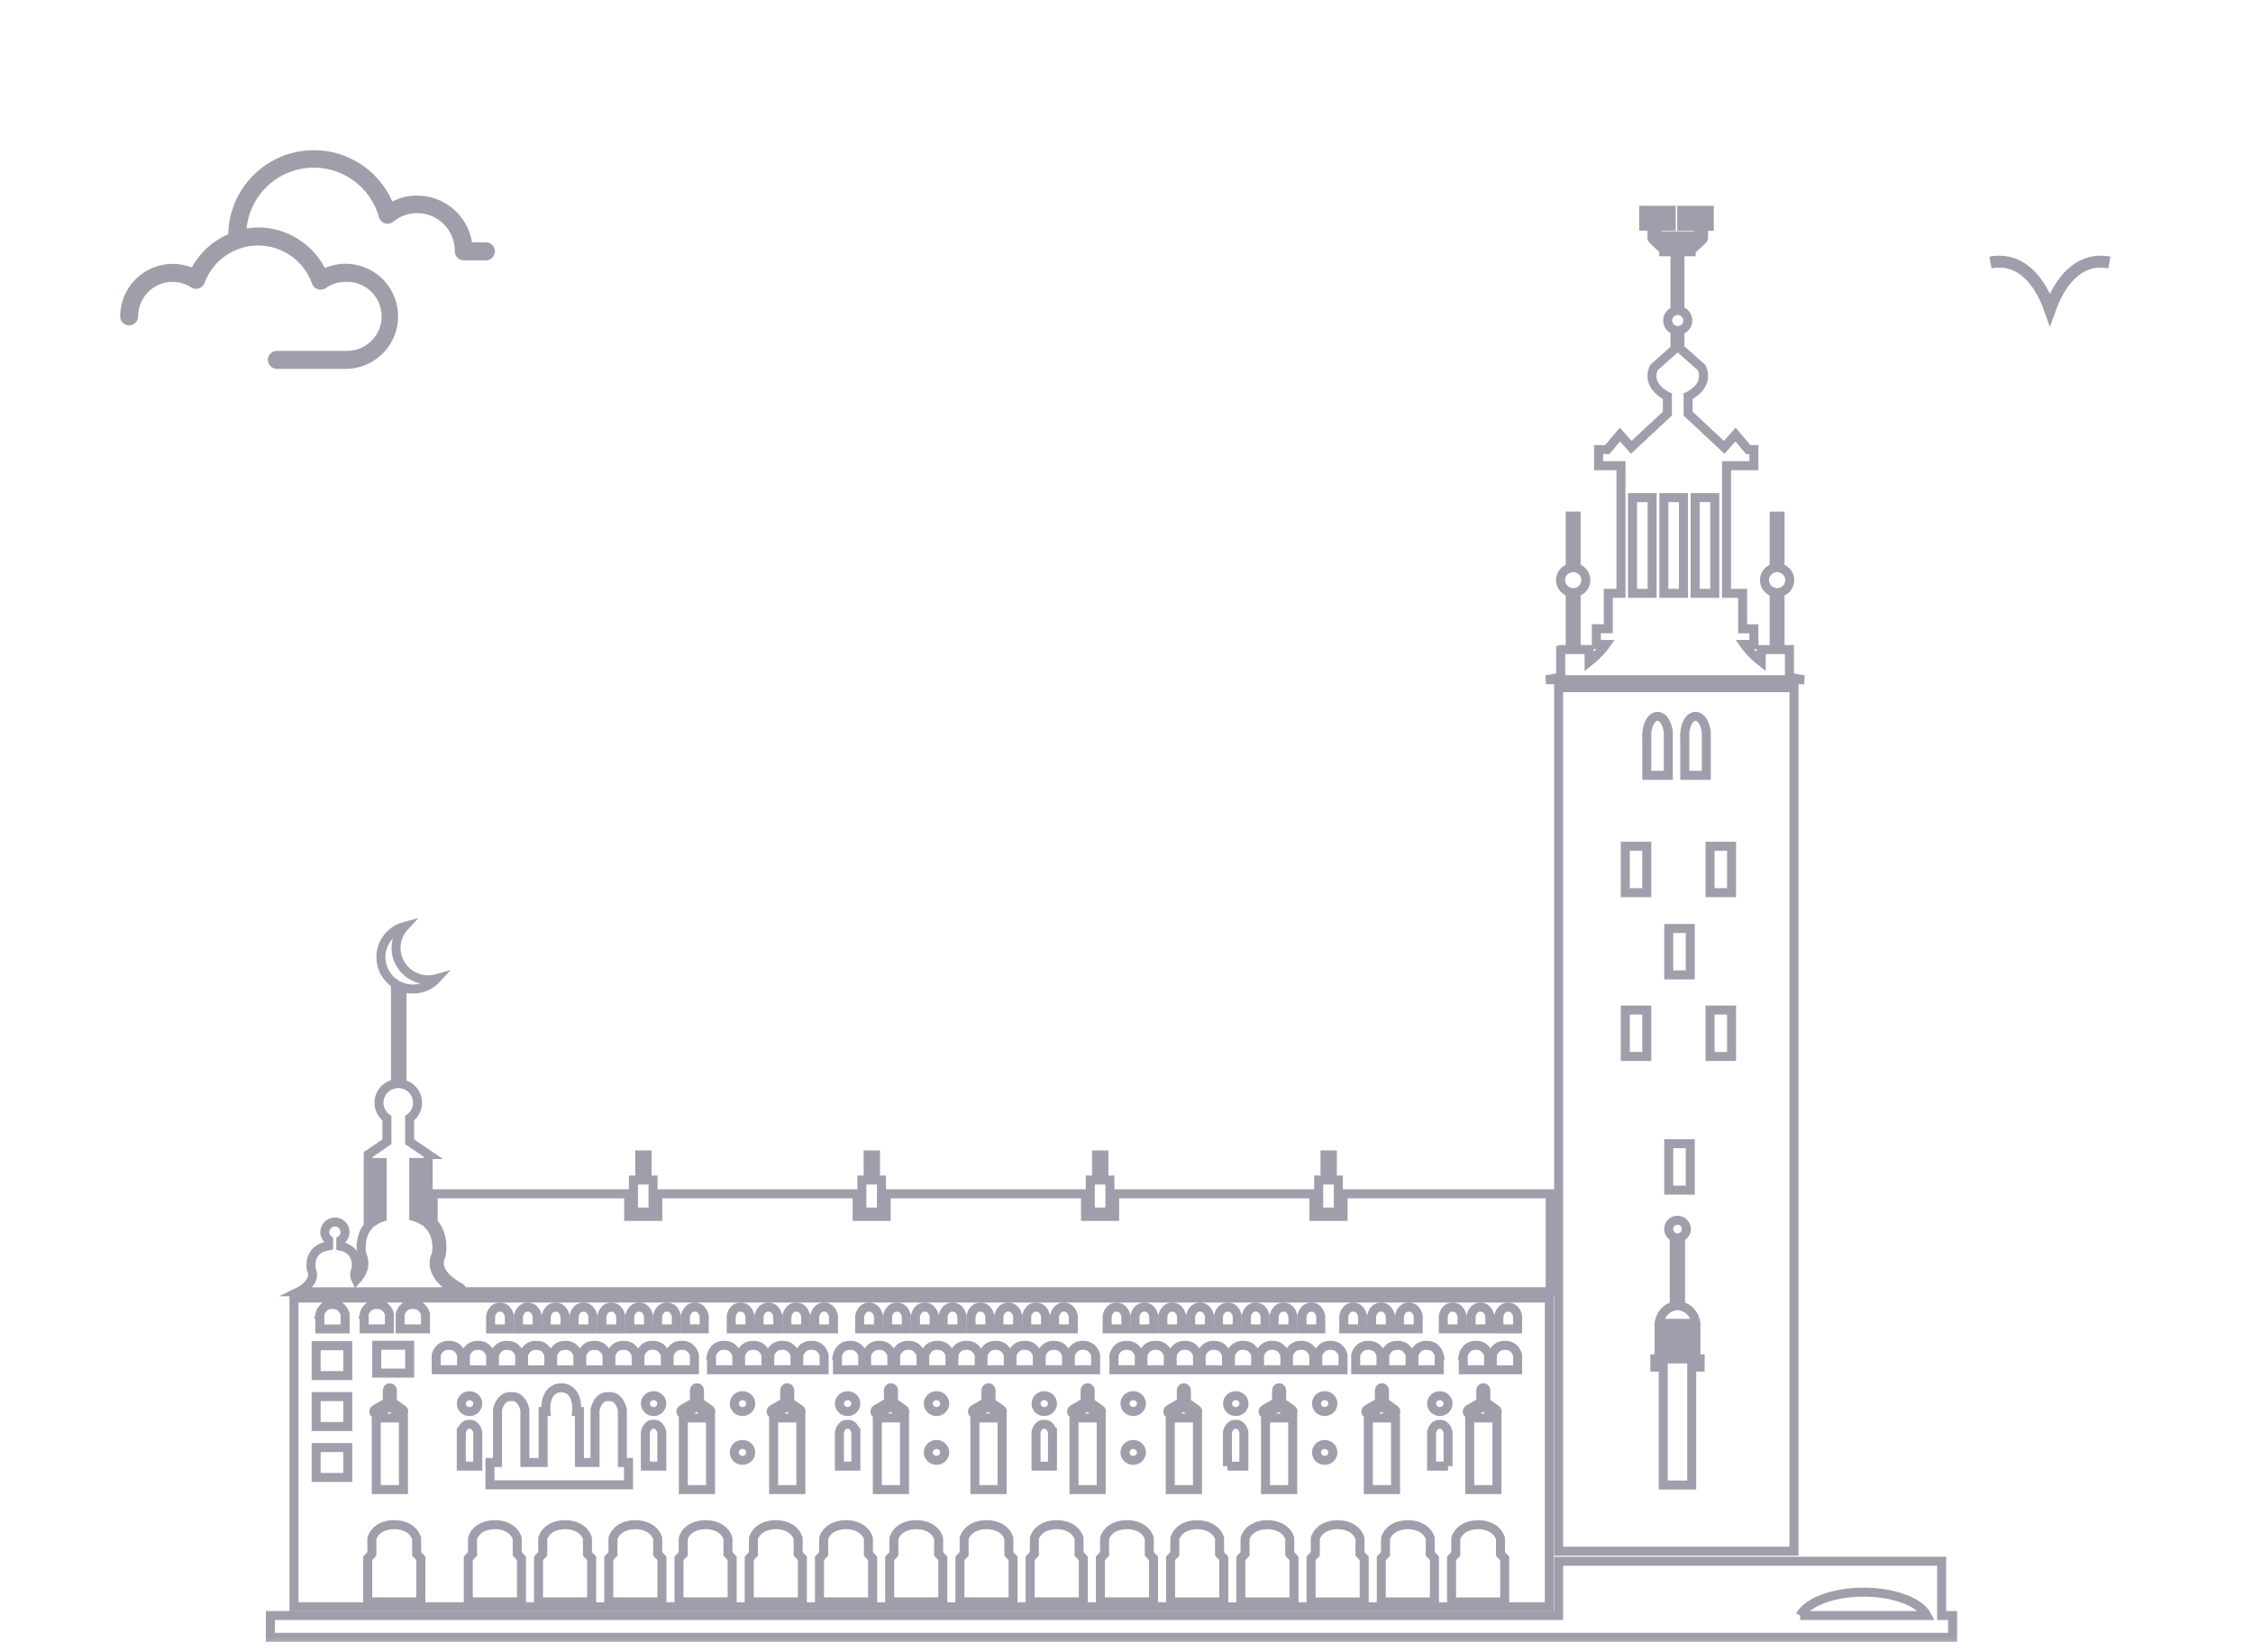 <svg width="75" height="55" viewBox="0 0 75 55" fill="none" xmlns="http://www.w3.org/2000/svg">
<mask id="mask0_792_2319" style="mask-type:alpha" maskUnits="userSpaceOnUse" x="0" y="0" width="75" height="55">
<rect width="75" height="55" fill="#D9D9D9"/>
</mask>
<g mask="url(#mask0_792_2319)">
<path d="M6.383 8.903C6.18 8.823 5.964 8.782 5.746 8.783C5.283 8.784 4.84 8.968 4.512 9.296C4.185 9.623 4.001 10.067 4 10.53C4 10.609 4.032 10.686 4.088 10.742C4.144 10.798 4.22 10.83 4.3 10.83C4.38 10.83 4.456 10.798 4.512 10.742C4.569 10.686 4.6 10.609 4.6 10.53C4.6 10.324 4.655 10.122 4.759 9.944C4.864 9.767 5.015 9.622 5.196 9.523C5.376 9.424 5.58 9.376 5.786 9.384C5.992 9.392 6.192 9.455 6.365 9.567C6.402 9.591 6.445 9.607 6.49 9.612C6.534 9.618 6.58 9.614 6.623 9.6C6.665 9.585 6.704 9.561 6.737 9.529C6.769 9.498 6.793 9.459 6.809 9.416C6.944 9.049 7.19 8.732 7.512 8.51C7.834 8.287 8.217 8.169 8.608 8.172C9 8.175 9.381 8.299 9.699 8.526C10.018 8.754 10.259 9.074 10.389 9.443C10.404 9.487 10.428 9.526 10.461 9.559C10.494 9.591 10.534 9.615 10.578 9.63C10.621 9.644 10.668 9.648 10.714 9.641C10.76 9.634 10.804 9.617 10.842 9.591C11.033 9.455 11.261 9.383 11.496 9.383C11.651 9.376 11.807 9.399 11.953 9.453C12.099 9.507 12.233 9.591 12.346 9.698C12.459 9.805 12.549 9.935 12.611 10.078C12.672 10.221 12.704 10.375 12.704 10.531C12.704 10.687 12.672 10.841 12.611 10.985C12.549 11.128 12.459 11.257 12.346 11.364C12.233 11.472 12.099 11.555 11.953 11.609C11.807 11.663 11.651 11.687 11.496 11.679H9.218C9.139 11.679 9.062 11.711 9.006 11.767C8.95 11.823 8.918 11.899 8.918 11.979C8.918 12.059 8.95 12.135 9.006 12.191C9.062 12.248 9.139 12.279 9.218 12.279H11.496C11.755 12.28 12.012 12.223 12.247 12.113C12.482 12.002 12.69 11.841 12.855 11.64C13.02 11.439 13.138 11.204 13.2 10.952C13.263 10.7 13.269 10.437 13.217 10.182C13.165 9.927 13.058 9.687 12.902 9.48C12.746 9.272 12.546 9.101 12.316 8.981C12.085 8.86 11.831 8.792 11.572 8.782C11.312 8.771 11.053 8.819 10.815 8.921C10.603 8.515 10.284 8.175 9.893 7.937C9.501 7.699 9.052 7.572 8.594 7.571C8.464 7.573 8.335 7.584 8.207 7.604C8.26 7.082 8.493 6.594 8.867 6.226C9.241 5.858 9.732 5.632 10.255 5.587C10.778 5.543 11.3 5.683 11.731 5.982C12.162 6.282 12.475 6.723 12.615 7.229C12.629 7.277 12.654 7.32 12.688 7.356C12.723 7.392 12.766 7.418 12.813 7.433C12.86 7.448 12.911 7.451 12.959 7.441C13.008 7.432 13.054 7.41 13.092 7.379C13.277 7.227 13.501 7.131 13.738 7.103C13.975 7.074 14.216 7.114 14.431 7.218C14.646 7.322 14.827 7.485 14.953 7.689C15.078 7.892 15.143 8.127 15.139 8.366C15.139 8.446 15.17 8.522 15.226 8.578C15.283 8.635 15.359 8.666 15.439 8.666H16.174C16.253 8.666 16.33 8.635 16.386 8.578C16.442 8.522 16.474 8.446 16.474 8.366C16.474 8.287 16.442 8.21 16.386 8.154C16.33 8.098 16.253 8.066 16.174 8.066H15.715C15.643 7.632 15.419 7.236 15.084 6.951C14.748 6.666 14.322 6.509 13.881 6.509C13.595 6.508 13.313 6.576 13.059 6.707C12.798 6.112 12.342 5.623 11.766 5.323C11.189 5.022 10.528 4.928 9.89 5.055C9.253 5.182 8.678 5.523 8.261 6.022C7.844 6.52 7.61 7.146 7.598 7.796C7.081 8.02 6.653 8.41 6.383 8.903Z" fill="#9E9FAA"/>
<path d="M66.261 8.737C67.314 8.545 67.928 9.412 68.24 10.294C68.556 9.408 69.172 8.545 70.22 8.737" stroke="#9E9FAA" stroke-width="0.396" stroke-miterlimit="10"/>
<path d="M51.955 21.623V22.526C51.801 22.573 51.638 22.608 51.463 22.625H60.06C59.885 22.609 59.721 22.573 59.568 22.526V21.623H59.256V19.716C59.441 19.672 59.579 19.508 59.579 19.311C59.579 19.114 59.441 18.949 59.256 18.905V17.18H59.06V18.905C58.875 18.949 58.737 19.114 58.737 19.311C58.737 19.508 58.875 19.672 59.06 19.716V21.623H58.628V22.027C58.261 21.737 58.066 21.452 58.066 21.452H58.386V20.93H58.011V19.75H57.474V15.503H58.386V14.966H58.197L57.775 14.465L57.396 14.89L56.195 13.768V13.191C56.195 13.191 56.926 12.87 56.645 12.237L55.922 11.594V10.995C56.073 10.962 56.185 10.829 56.185 10.669C56.185 10.509 56.073 10.377 55.922 10.343V8.379H56.297V8.333C56.304 8.329 56.311 8.326 56.316 8.321L56.681 7.98C56.698 7.965 56.708 7.942 56.708 7.919V7.53H56.901V7H56.698V7.349H56.544V7H56.341V7.349H56.187V7H55.983V7.529H56.541V7.882L56.299 8.108V7.849H56.096V8.198H55.942V7.849H55.738V8.198H55.584V7.849H55.381V8.089L55.16 7.882V7.529H55.634V7H55.43V7.349H55.276V7H55.073V7.349H54.919V7H54.715V7.529H54.993V7.919C54.993 7.942 55.003 7.964 55.019 7.979L55.383 8.319V8.379H55.758V10.351C55.619 10.392 55.516 10.518 55.516 10.67C55.516 10.822 55.619 10.948 55.758 10.989V11.612L55.056 12.236C54.776 12.869 55.505 13.19 55.505 13.19V13.767L54.304 14.889L53.925 14.464L53.504 14.965H53.215V15.502H53.96V19.75H53.538V20.929H53.141V21.451H53.461C53.461 21.451 53.267 21.735 52.9 22.026V21.622H52.468V19.715C52.653 19.671 52.791 19.507 52.791 19.31C52.791 19.113 52.653 18.948 52.468 18.904V17.179H52.272V18.904C52.087 18.948 51.949 19.113 51.949 19.31C51.949 19.507 52.087 19.671 52.272 19.715V21.622H51.959L51.955 21.623ZM56.43 16.564H57.083V19.75H56.43V16.564ZM55.388 16.564H56.04V19.75H55.388V16.564ZM54.345 16.564H54.998V19.75H54.345V16.564Z" stroke="#9E9FAA" stroke-width="0.3" stroke-miterlimit="10"/>
<path d="M64.635 53.777V51.967H51.885V53.777H9V54.502H65V53.777H64.635ZM59.926 53.777C60.163 53.33 61.018 52.998 62.037 52.998C63.056 52.998 63.912 53.33 64.148 53.777H59.925H59.926Z" stroke="#9E9FAA" stroke-width="0.3" stroke-miterlimit="10"/>
<path d="M51.885 51.633H59.72V22.89H51.885V51.633ZM56.926 28.168H57.642V29.714H56.926V28.168ZM56.926 33.62H57.642V35.166H56.926V33.62ZM56.084 24.387C56.084 24.387 56.126 23.865 56.442 23.843C56.758 23.864 56.801 24.387 56.801 24.387V25.808H56.085V24.387H56.084ZM55.551 30.905H56.267V32.451H55.551V30.905ZM55.551 38.07H56.267V39.616H55.551V38.07ZM55.842 40.618C56.005 40.618 56.137 40.749 56.137 40.91C56.137 41.037 56.056 41.142 55.944 41.184V43.474C56.413 43.575 56.456 44.051 56.456 44.051V45.235H56.596V45.506H56.316V49.432H55.368V45.506H55.088V45.235H55.228V44.051C55.228 44.051 55.271 43.58 55.733 43.476V41.182C55.625 41.139 55.548 41.034 55.548 40.91C55.548 40.749 55.68 40.618 55.843 40.618H55.842ZM54.82 24.387C54.82 24.387 54.862 23.865 55.178 23.843C55.494 23.864 55.537 24.387 55.537 24.387V25.808H54.821V24.387H54.82ZM54.104 28.168H54.82V29.714H54.104V28.168ZM54.104 33.62H54.82V35.166H54.104V33.62Z" stroke="#9E9FAA" stroke-width="0.3" stroke-miterlimit="10"/>
<path d="M55.711 44.05H55.489V45.234H55.711V44.05Z" stroke="#9E9FAA" stroke-width="0.3" stroke-miterlimit="10"/>
<path d="M56.193 44.05H55.972V45.234H56.193V44.05Z" stroke="#9E9FAA" stroke-width="0.3" stroke-miterlimit="10"/>
<path d="M51.575 43.208H9.786V53.485H51.575V43.208ZM48.972 43.801C48.972 43.801 49.026 43.503 49.284 43.512C49.541 43.503 49.596 43.801 49.596 43.801V44.234H48.972V43.801ZM49.826 47.033C49.809 47.055 49.783 47.067 49.758 47.067C49.741 47.067 49.723 47.062 49.708 47.051L49.374 46.819L48.97 47.055C48.956 47.063 48.941 47.067 48.926 47.067C48.898 47.067 48.87 47.053 48.854 47.028C48.83 46.989 48.843 46.94 48.883 46.916L49.294 46.676V46.275C49.294 46.23 49.332 46.193 49.378 46.193C49.425 46.193 49.462 46.23 49.462 46.275V46.68L49.807 46.92C49.844 46.946 49.853 46.997 49.826 47.033ZM49.831 47.199V49.585H48.925V47.199H49.831ZM48.711 45.107C48.711 45.107 48.785 44.773 49.133 44.782C49.48 44.773 49.554 45.107 49.554 45.107V45.595H48.712V45.107H48.711ZM48.045 43.801C48.045 43.801 48.1 43.503 48.358 43.512C48.615 43.503 48.669 43.801 48.669 43.801V44.234H48.045V43.801ZM47.91 45.107V45.595H47.068V45.107C47.068 45.107 47.142 44.773 47.49 44.782C47.837 44.773 47.911 45.107 47.911 45.107H47.91ZM46.586 43.801C46.586 43.801 46.64 43.503 46.898 43.512C47.156 43.503 47.21 43.801 47.21 43.801V44.234H46.586V43.801ZM46.941 45.107V45.595H46.098V45.107C46.098 45.107 46.172 44.773 46.52 44.782C46.867 44.773 46.942 45.107 46.942 45.107H46.941ZM45.66 43.801C45.66 43.801 45.714 43.503 45.972 43.512C46.23 43.503 46.284 43.801 46.284 43.801V44.234H45.66V43.801ZM45.972 45.107V45.595H45.13V45.107C45.13 45.107 45.204 44.773 45.551 44.782C45.899 44.773 45.973 45.107 45.973 45.107H45.972ZM44.734 43.801C44.734 43.801 44.788 43.503 45.046 43.512C45.303 43.503 45.358 43.801 45.358 43.801V44.234H44.734V43.801ZM44.287 44.782C44.635 44.773 44.709 45.107 44.709 45.107V45.595H43.867V45.107C43.867 45.107 43.941 44.773 44.288 44.782H44.287ZM44.098 46.986C43.947 46.986 43.824 46.867 43.824 46.721C43.824 46.575 43.947 46.457 44.098 46.457C44.249 46.457 44.371 46.575 44.371 46.721C44.371 46.867 44.249 46.986 44.098 46.986ZM44.371 48.347C44.371 48.493 44.249 48.611 44.098 48.611C43.947 48.611 43.824 48.493 43.824 48.347C43.824 48.201 43.947 48.082 44.098 48.082C44.249 48.082 44.371 48.201 44.371 48.347ZM43.342 43.801C43.342 43.801 43.396 43.503 43.654 43.512C43.911 43.503 43.966 43.801 43.966 43.801V44.234H43.342V43.801ZM42.415 43.801C42.415 43.801 42.47 43.503 42.727 43.512C42.985 43.503 43.039 43.801 43.039 43.801V44.234H42.415V43.801ZM42.771 45.107V45.595H41.929V45.107C41.929 45.107 42.003 44.773 42.35 44.782C42.698 44.773 42.772 45.107 42.772 45.107H42.771ZM43.029 47.033C43.012 47.055 42.986 47.067 42.96 47.067C42.944 47.067 42.926 47.062 42.911 47.051L42.577 46.819L42.172 47.055C42.159 47.063 42.144 47.067 42.129 47.067C42.1 47.067 42.073 47.053 42.057 47.028C42.033 46.989 42.046 46.94 42.086 46.916L42.497 46.676V46.275C42.497 46.23 42.535 46.193 42.581 46.193C42.628 46.193 42.665 46.23 42.665 46.275V46.68L43.01 46.92C43.047 46.946 43.056 46.997 43.029 47.033ZM43.033 47.199V49.585H42.128V47.199H43.033ZM41.488 43.801C41.488 43.801 41.542 43.503 41.8 43.512C42.058 43.503 42.112 43.801 42.112 43.801V44.234H41.488V43.801ZM41.801 45.107V45.595H40.959V45.107C40.959 45.107 41.033 44.773 41.381 44.782C41.728 44.773 41.802 45.107 41.802 45.107H41.801ZM41.411 46.722C41.411 46.868 41.289 46.986 41.138 46.986C40.987 46.986 40.864 46.868 40.864 46.722C40.864 46.576 40.987 46.458 41.138 46.458C41.289 46.458 41.411 46.576 41.411 46.722ZM40.562 43.801C40.562 43.801 40.616 43.503 40.874 43.512C41.132 43.503 41.186 43.801 41.186 43.801V44.234H40.562V43.801ZM39.636 43.801C39.636 43.801 39.69 43.503 39.948 43.512C40.206 43.503 40.26 43.801 40.26 43.801V44.234H39.636V43.801ZM39.864 45.107V45.595H39.022V45.107C39.022 45.107 39.096 44.773 39.443 44.782C39.791 44.773 39.865 45.107 39.865 45.107H39.864ZM38.71 43.801C38.71 43.801 38.764 43.503 39.022 43.512C39.279 43.503 39.334 43.801 39.334 43.801V44.234H38.71V43.801ZM37.783 43.801C37.783 43.801 37.838 43.503 38.096 43.512C38.353 43.503 38.407 43.801 38.407 43.801V44.234H37.783V43.801ZM37.722 46.986C37.571 46.986 37.449 46.867 37.449 46.721C37.449 46.575 37.571 46.457 37.722 46.457C37.873 46.457 37.996 46.575 37.996 46.721C37.996 46.867 37.873 46.986 37.722 46.986ZM37.996 48.347C37.996 48.493 37.873 48.611 37.722 48.611C37.571 48.611 37.449 48.493 37.449 48.347C37.449 48.201 37.571 48.082 37.722 48.082C37.873 48.082 37.996 48.201 37.996 48.347ZM37.926 45.107V45.595H37.083V45.107C37.083 45.107 37.157 44.773 37.505 44.782C37.853 44.773 37.927 45.107 37.927 45.107H37.926ZM36.856 43.801C36.856 43.801 36.911 43.503 37.168 43.512C37.426 43.503 37.48 43.801 37.48 43.801V44.234H36.856V43.801ZM36.653 47.033C36.636 47.055 36.611 47.067 36.585 47.067C36.568 47.067 36.55 47.062 36.535 47.051L36.202 46.819L35.797 47.055C35.783 47.063 35.768 47.067 35.753 47.067C35.725 47.067 35.697 47.053 35.681 47.028C35.658 46.989 35.67 46.94 35.71 46.916L36.122 46.676V46.275C36.122 46.23 36.159 46.193 36.206 46.193C36.252 46.193 36.29 46.23 36.29 46.275V46.68L36.634 46.92C36.672 46.946 36.681 46.997 36.653 47.033ZM36.658 47.199V49.585H35.752V47.199H36.658ZM36.051 44.782C36.398 44.773 36.472 45.107 36.472 45.107V45.595H35.63V45.107C35.63 45.107 35.704 44.773 36.052 44.782H36.051ZM35.105 43.801C35.105 43.801 35.159 43.503 35.417 43.512C35.674 43.503 35.729 43.801 35.729 43.801V44.234H35.105V43.801ZM35.503 45.107V45.595H34.66V45.107C34.66 45.107 34.734 44.773 35.082 44.782C35.429 44.773 35.504 45.107 35.504 45.107H35.503ZM34.762 46.986C34.611 46.986 34.489 46.868 34.489 46.722C34.489 46.576 34.611 46.458 34.762 46.458C34.913 46.458 35.036 46.576 35.036 46.722C35.036 46.868 34.913 46.986 34.762 46.986ZM35.036 47.677V48.804H34.488V47.677C34.488 47.677 34.54 47.393 34.761 47.413C34.982 47.392 35.035 47.677 35.035 47.677H35.036ZM34.178 43.801C34.178 43.801 34.233 43.503 34.49 43.512C34.748 43.503 34.803 43.801 34.803 43.801V44.234H34.178V43.801ZM33.252 43.801C33.252 43.801 33.307 43.503 33.564 43.512C33.822 43.503 33.876 43.801 33.876 43.801V44.234H33.252V43.801ZM33.565 45.107V45.595H32.723V45.107C32.723 45.107 32.797 44.773 33.145 44.782C33.492 44.773 33.566 45.107 33.566 45.107H33.565ZM33.353 47.033C33.336 47.055 33.311 47.067 33.285 47.067C33.268 47.067 33.25 47.062 33.236 47.051L32.902 46.819L32.497 47.055C32.483 47.063 32.468 47.067 32.453 47.067C32.425 47.067 32.397 47.053 32.382 47.028C32.358 46.989 32.371 46.94 32.41 46.916L32.822 46.676V46.275C32.822 46.23 32.859 46.193 32.906 46.193C32.952 46.193 32.99 46.23 32.99 46.275V46.68L33.334 46.92C33.372 46.946 33.381 46.997 33.353 47.033ZM33.358 47.199V49.585H32.453V47.199H33.358ZM32.326 43.801C32.326 43.801 32.38 43.503 32.638 43.512C32.896 43.503 32.95 43.801 32.95 43.801V44.234H32.326V43.801ZM30.474 43.801C30.474 43.801 30.528 43.503 30.786 43.512C31.044 43.503 31.098 43.801 31.098 43.801V44.234H30.474V43.801ZM30.659 45.107V45.595H29.816V45.107C29.816 45.107 29.89 44.773 30.238 44.782C30.585 44.773 30.659 45.107 30.659 45.107H30.659ZM29.547 43.801C29.547 43.801 29.601 43.503 29.859 43.512C30.116 43.503 30.171 43.801 30.171 43.801V44.234H29.547V43.801ZM29.689 45.107V45.595H28.847V45.107C28.847 45.107 28.921 44.773 29.268 44.782C29.616 44.773 29.69 45.107 29.69 45.107H29.689ZM28.619 43.801C28.619 43.801 28.674 43.503 28.931 43.512C29.189 43.503 29.244 43.801 29.244 43.801V44.234H28.619V43.801ZM27.877 45.107C27.877 45.107 27.951 44.773 28.299 44.782C28.646 44.773 28.72 45.107 28.72 45.107V45.595H27.878V45.107H27.877ZM28.218 46.986C28.067 46.986 27.944 46.868 27.944 46.722C27.944 46.576 28.067 46.458 28.218 46.458C28.369 46.458 28.491 46.576 28.491 46.722C28.491 46.868 28.369 46.986 28.218 46.986ZM28.491 47.677V48.804H27.943V47.677C27.943 47.677 27.995 47.393 28.217 47.413C28.438 47.392 28.49 47.677 28.49 47.677H28.491ZM27.122 43.801C27.122 43.801 27.176 43.503 27.434 43.512C27.691 43.503 27.746 43.801 27.746 43.801V44.234H27.122V43.801ZM26.195 43.801C26.195 43.801 26.25 43.503 26.508 43.512C26.765 43.503 26.82 43.801 26.82 43.801V44.234H26.195V43.801ZM26.654 47.033C26.637 47.055 26.611 47.067 26.585 47.067C26.569 47.067 26.551 47.062 26.536 47.051L26.202 46.819L25.797 47.055C25.784 47.063 25.769 47.067 25.754 47.067C25.725 47.067 25.698 47.053 25.682 47.028C25.658 46.989 25.671 46.94 25.711 46.916L26.122 46.676V46.275C26.122 46.23 26.16 46.193 26.206 46.193C26.253 46.193 26.29 46.23 26.29 46.275V46.68L26.635 46.92C26.672 46.946 26.681 46.997 26.654 47.033ZM26.659 47.199V49.585H25.753V47.199H26.659ZM26.465 45.107V45.595H25.623V45.107C25.623 45.107 25.697 44.773 26.044 44.782C26.392 44.773 26.466 45.107 26.466 45.107H26.465ZM25.268 43.801C25.268 43.801 25.323 43.503 25.58 43.512C25.838 43.503 25.892 43.801 25.892 43.801V44.234H25.268V43.801ZM25.496 45.107V45.595H24.654V45.107C24.654 45.107 24.728 44.773 25.076 44.782C25.423 44.773 25.497 45.107 25.497 45.107H25.496ZM24.991 46.722C24.991 46.868 24.868 46.986 24.717 46.986C24.566 46.986 24.444 46.868 24.444 46.722C24.444 46.576 24.566 46.458 24.717 46.458C24.868 46.458 24.991 46.576 24.991 46.722ZM24.342 43.801C24.342 43.801 24.396 43.503 24.654 43.512C24.912 43.503 24.966 43.801 24.966 43.801V44.234H24.342V43.801ZM23.684 45.107C23.684 45.107 23.759 44.773 24.106 44.782C24.454 44.773 24.528 45.107 24.528 45.107V45.595H23.686V45.107H23.684ZM23.648 47.033C23.631 47.055 23.605 47.067 23.58 47.067C23.563 47.067 23.545 47.062 23.53 47.051L23.197 46.819L22.792 47.055C22.778 47.063 22.763 47.067 22.748 47.067C22.72 47.067 22.692 47.053 22.676 47.028C22.653 46.989 22.666 46.94 22.705 46.916L23.117 46.676V46.275C23.117 46.23 23.154 46.193 23.201 46.193C23.247 46.193 23.285 46.23 23.285 46.275V46.68L23.629 46.92C23.667 46.946 23.676 46.997 23.648 47.033ZM23.653 47.199V49.585H22.747V47.199H23.653ZM22.818 43.801C22.818 43.801 22.872 43.503 23.13 43.512C23.387 43.503 23.442 43.801 23.442 43.801V44.234H22.818V43.801ZM20.965 43.801C20.965 43.801 21.02 43.503 21.277 43.512C21.535 43.503 21.589 43.801 21.589 43.801V44.234H20.965V43.801ZM21.177 45.107V45.595H20.335V45.107C20.335 45.107 20.409 44.773 20.757 44.782C21.104 44.773 21.178 45.107 21.178 45.107H21.177ZM18.081 48.682V46.986H18.172C18.172 46.986 18.088 46.215 18.684 46.194C19.281 46.215 19.197 46.986 19.197 46.986H19.288V48.682H19.808V46.929C19.808 46.929 19.896 46.456 20.263 46.489C20.631 46.455 20.718 46.929 20.718 46.929V48.682H20.923V49.424H16.31V48.682H16.562V46.929C16.562 46.929 16.65 46.456 17.018 46.489C17.386 46.455 17.473 46.929 17.473 46.929V48.682H18.078H18.081ZM20.038 43.802C20.038 43.802 20.092 43.504 20.35 43.513C20.608 43.504 20.662 43.802 20.662 43.802V44.235H20.038V43.802ZM20.208 45.108V45.596H19.366V45.108C19.366 45.108 19.44 44.773 19.787 44.783C20.135 44.773 20.209 45.108 20.209 45.108H20.208ZM19.111 43.802C19.111 43.802 19.165 43.504 19.423 43.513C19.681 43.504 19.735 43.802 19.735 43.802V44.235H19.111V43.802ZM19.238 45.108V45.596H18.396V45.108C18.396 45.108 18.47 44.773 18.818 44.783C19.165 44.773 19.239 45.108 19.239 45.108H19.238ZM18.185 43.802C18.185 43.802 18.239 43.504 18.497 43.513C18.754 43.504 18.809 43.802 18.809 43.802V44.235H18.185V43.802ZM18.27 45.108V45.596H17.427V45.108C17.427 45.108 17.501 44.773 17.849 44.783C18.197 44.773 18.271 45.108 18.271 45.108H18.27ZM17.259 43.802C17.259 43.802 17.313 43.504 17.571 43.513C17.828 43.504 17.883 43.802 17.883 43.802V44.235H17.259V43.802ZM17.301 45.108V45.596H16.459V45.108C16.459 45.108 16.533 44.773 16.88 44.783C17.228 44.773 17.302 45.108 17.302 45.108H17.301ZM16.332 43.802C16.332 43.802 16.387 43.504 16.644 43.513C16.902 43.504 16.956 43.802 16.956 43.802V44.235H16.332V43.802ZM15.49 45.108C15.49 45.108 15.564 44.773 15.912 44.783C16.259 44.773 16.333 45.108 16.333 45.108V45.596H15.491V45.108H15.49ZM15.63 46.459C15.781 46.459 15.904 46.577 15.904 46.723C15.904 46.869 15.781 46.987 15.63 46.987C15.479 46.987 15.357 46.869 15.357 46.723C15.357 46.577 15.479 46.459 15.63 46.459ZM10.646 43.747C10.646 43.747 10.72 43.412 11.068 43.422C11.415 43.412 11.489 43.747 11.489 43.747V44.235H10.647V43.747H10.646ZM11.573 49.18H10.524V48.185H11.577V49.18H11.573ZM11.573 47.484H10.524V46.489H11.577V47.484H11.573ZM11.573 45.788H10.524V44.793H11.577V45.788H11.573ZM12.121 43.746C12.121 43.746 12.195 43.411 12.543 43.421C12.89 43.411 12.964 43.746 12.964 43.746V44.234H12.122V43.746H12.121ZM13.425 47.033C13.409 47.055 13.383 47.067 13.357 47.067C13.341 47.067 13.323 47.062 13.308 47.051L12.974 46.819L12.569 47.055C12.556 47.063 12.541 47.067 12.526 47.067C12.497 47.067 12.47 47.053 12.454 47.028C12.43 46.989 12.443 46.94 12.482 46.916L12.894 46.676V46.275C12.894 46.23 12.932 46.193 12.978 46.193C13.025 46.193 13.062 46.23 13.062 46.275V46.68L13.407 46.92C13.444 46.946 13.453 46.997 13.425 47.033ZM13.43 47.199V49.585H12.525V47.199H13.43ZM12.542 45.706V44.781H13.637V45.706H12.542ZM14.009 53.322H12.24V51.873L12.38 51.724V51.21C12.38 51.21 12.479 50.763 13.124 50.75C13.77 50.763 13.869 51.21 13.869 51.21V51.724L14.009 51.873V53.322ZM14.163 44.233H13.321V43.745C13.321 43.745 13.395 43.41 13.742 43.42C14.09 43.41 14.164 43.745 14.164 43.745V44.233H14.163ZM14.521 45.594V45.106C14.521 45.106 14.595 44.772 14.943 44.781C15.291 44.772 15.365 45.106 15.365 45.106V45.594H14.523H14.521ZM15.357 47.676C15.357 47.676 15.409 47.392 15.63 47.411C15.851 47.391 15.904 47.676 15.904 47.676V48.803H15.356V47.676H15.357ZM17.358 53.322H15.589V51.873L15.729 51.724V51.21C15.729 51.21 15.828 50.763 16.474 50.75C17.119 50.763 17.218 51.21 17.218 51.21V51.724L17.358 51.873V53.322ZM19.696 53.322H17.927V51.873L18.067 51.724V51.21C18.067 51.21 18.166 50.763 18.812 50.75C19.457 50.763 19.556 51.21 19.556 51.21V51.724L19.696 51.873V53.322ZM22.035 53.322H20.265V51.873L20.405 51.724V51.21C20.405 51.21 20.504 50.763 21.15 50.75C21.796 50.763 21.894 51.21 21.894 51.21V51.724L22.035 51.873V53.322ZM21.757 47.411C21.978 47.391 22.031 47.676 22.031 47.676V48.803H21.483V47.676C21.483 47.676 21.535 47.392 21.756 47.411H21.757ZM21.484 46.721C21.484 46.575 21.606 46.457 21.757 46.457C21.908 46.457 22.031 46.575 22.031 46.721C22.031 46.867 21.908 46.986 21.757 46.986C21.606 46.986 21.484 46.867 21.484 46.721ZM22.147 45.594H21.305V45.106C21.305 45.106 21.379 44.772 21.727 44.781C22.074 44.772 22.148 45.106 22.148 45.106V45.594H22.147ZM21.891 44.233V43.8C21.891 43.8 21.946 43.502 22.203 43.511C22.461 43.502 22.515 43.8 22.515 43.8V44.233H21.891ZM22.273 45.106C22.273 45.106 22.348 44.772 22.695 44.781C23.043 44.772 23.117 45.106 23.117 45.106V45.594H22.274V45.106H22.273ZM24.373 53.322H22.603V51.873L22.744 51.724V51.21C22.744 51.21 22.842 50.763 23.488 50.75C24.134 50.763 24.233 51.21 24.233 51.21V51.724L24.373 51.873V53.322ZM24.716 48.61C24.565 48.61 24.443 48.492 24.443 48.346C24.443 48.2 24.565 48.081 24.716 48.081C24.867 48.081 24.99 48.2 24.99 48.346C24.99 48.492 24.867 48.61 24.716 48.61ZM26.71 53.322H24.941V51.873L25.081 51.724V51.21C25.081 51.21 25.179 50.763 25.825 50.75C26.471 50.763 26.57 51.21 26.57 51.21V51.724L26.71 51.873V53.322ZM26.59 45.594V45.106C26.59 45.106 26.665 44.772 27.012 44.781C27.36 44.772 27.434 45.106 27.434 45.106V45.594H26.591H26.59ZM29.048 53.322H27.279V51.873L27.419 51.724V51.21C27.419 51.21 27.518 50.763 28.163 50.75C28.809 50.763 28.908 51.21 28.908 51.21V51.724L29.048 51.873V53.322ZM29.134 47.027C29.11 46.989 29.123 46.938 29.163 46.915L29.574 46.675V46.274C29.574 46.229 29.612 46.192 29.658 46.192C29.705 46.192 29.742 46.229 29.742 46.274V46.679L30.087 46.919C30.124 46.945 30.133 46.996 30.105 47.032C30.089 47.054 30.063 47.066 30.037 47.066C30.021 47.066 30.003 47.061 29.988 47.05L29.654 46.818L29.249 47.054C29.236 47.062 29.221 47.066 29.206 47.066C29.177 47.066 29.15 47.052 29.134 47.027ZM29.206 47.198H30.111V49.584H29.206V47.198ZM31.386 53.322H29.617V51.873L29.757 51.724V51.21C29.757 51.21 29.856 50.763 30.502 50.75C31.147 50.763 31.246 51.21 31.246 51.21V51.724L31.386 51.873V53.322ZM31.176 48.61C31.025 48.61 30.902 48.492 30.902 48.346C30.902 48.2 31.025 48.081 31.176 48.081C31.327 48.081 31.449 48.2 31.449 48.346C31.449 48.492 31.327 48.61 31.176 48.61ZM31.176 46.986C31.025 46.986 30.902 46.867 30.902 46.721C30.902 46.575 31.025 46.457 31.176 46.457C31.327 46.457 31.449 46.575 31.449 46.721C31.449 46.867 31.327 46.986 31.176 46.986ZM31.625 45.594H30.783V45.106C30.783 45.106 30.857 44.772 31.204 44.781C31.552 44.772 31.626 45.106 31.626 45.106V45.594H31.625ZM31.397 44.233V43.8C31.397 43.8 31.451 43.502 31.709 43.511C31.967 43.502 32.021 43.8 32.021 43.8V44.233H31.397ZM31.752 45.106C31.752 45.106 31.826 44.772 32.173 44.781C32.521 44.772 32.595 45.106 32.595 45.106V45.594H31.753V45.106H31.752ZM33.724 53.322H31.955V51.873L32.095 51.724V51.21C32.095 51.21 32.194 50.763 32.84 50.75C33.485 50.763 33.584 51.21 33.584 51.21V51.724L33.724 51.873V53.322ZM33.689 45.594V45.106C33.689 45.106 33.763 44.772 34.11 44.781C34.458 44.772 34.532 45.106 34.532 45.106V45.594H33.69H33.689ZM36.062 53.322H34.292V51.873L34.432 51.724V51.21C34.432 51.21 34.531 50.763 35.177 50.75C35.822 50.763 35.921 51.21 35.921 51.21V51.724L36.062 51.873V53.322ZM38.4 53.322H36.63V51.873L36.77 51.724V51.21C36.77 51.21 36.869 50.763 37.515 50.75C38.161 50.763 38.259 51.21 38.259 51.21V51.724L38.4 51.873V53.322ZM38.048 45.594V45.106C38.048 45.106 38.122 44.772 38.47 44.781C38.817 44.772 38.891 45.106 38.891 45.106V45.594H38.049H38.048ZM38.885 47.028C38.862 46.989 38.875 46.94 38.914 46.916L39.326 46.676V46.275C39.326 46.23 39.363 46.193 39.41 46.193C39.456 46.193 39.494 46.23 39.494 46.275V46.68L39.838 46.92C39.876 46.946 39.885 46.997 39.857 47.033C39.84 47.055 39.815 47.067 39.789 47.067C39.772 47.067 39.754 47.062 39.739 47.051L39.406 46.819L39.001 47.055C38.987 47.063 38.972 47.067 38.958 47.067C38.929 47.067 38.901 47.053 38.885 47.028ZM38.958 47.199H39.863V49.585H38.958V47.199ZM40.738 53.323H38.968V51.874L39.109 51.725V51.211C39.109 51.211 39.207 50.764 39.853 50.751C40.499 50.764 40.598 51.211 40.598 51.211V51.725L40.738 51.874V53.323ZM40.829 45.595H39.986V45.107C39.986 45.107 40.06 44.773 40.408 44.782C40.755 44.773 40.83 45.107 40.83 45.107V45.595H40.829ZM40.86 48.804V47.677C40.86 47.677 40.913 47.393 41.134 47.413C41.355 47.392 41.407 47.677 41.407 47.677V48.804H40.859H40.86ZM43.075 53.323H41.306V51.874L41.446 51.725V51.211C41.446 51.211 41.544 50.764 42.19 50.751C42.836 50.764 42.935 51.211 42.935 51.211V51.725L43.075 51.874V53.323ZM42.892 45.595V45.107C42.892 45.107 42.966 44.773 43.314 44.782C43.661 44.773 43.736 45.107 43.736 45.107V45.595H42.893H42.892ZM45.413 53.323H43.644V51.874L43.784 51.725V51.211C43.784 51.211 43.883 50.764 44.528 50.751C45.174 50.764 45.273 51.211 45.273 51.211V51.725L45.413 51.874V53.323ZM45.478 47.028C45.455 46.989 45.467 46.94 45.507 46.916L45.919 46.676V46.275C45.919 46.23 45.956 46.193 46.003 46.193C46.049 46.193 46.087 46.23 46.087 46.275V46.68L46.431 46.92C46.469 46.946 46.477 46.997 46.45 47.033C46.433 47.055 46.407 47.067 46.382 47.067C46.365 47.067 46.347 47.062 46.332 47.051L45.999 46.819L45.594 47.055C45.58 47.063 45.565 47.067 45.55 47.067C45.522 47.067 45.494 47.053 45.478 47.028ZM45.55 47.199H46.456V49.585H45.55V47.199ZM47.751 53.323H45.982V51.874L46.122 51.725V51.211C46.122 51.211 46.221 50.764 46.867 50.751C47.512 50.764 47.611 51.211 47.611 51.211V51.725L47.751 51.874V53.323ZM48.204 48.804H47.656V47.677C47.656 47.677 47.709 47.393 47.93 47.413C48.151 47.392 48.203 47.677 48.203 47.677V48.804H48.204ZM47.931 46.986C47.78 46.986 47.657 46.868 47.657 46.722C47.657 46.576 47.78 46.458 47.931 46.458C48.082 46.458 48.204 46.576 48.204 46.722C48.204 46.868 48.082 46.986 47.931 46.986ZM50.09 53.324H48.321V51.875L48.461 51.726V51.212C48.461 51.212 48.56 50.765 49.206 50.752C49.851 50.765 49.95 51.212 49.95 51.212V51.726L50.09 51.875V53.324ZM50.519 45.596H49.677V45.108C49.677 45.108 49.751 44.773 50.098 44.783C50.446 44.773 50.52 45.108 50.52 45.108V45.596H50.519ZM50.519 44.235H49.895V43.802C49.895 43.802 49.949 43.504 50.207 43.513C50.465 43.504 50.519 43.802 50.519 43.802V44.235Z" stroke="#9E9FAA" stroke-width="0.3" stroke-miterlimit="10"/>
<path d="M11.34 42.999H15.226C15.226 42.999 14.172 42.489 14.524 41.746C14.524 41.746 14.654 41.15 14.252 40.758V38.431H14.259L13.636 38.006V37.222C13.796 37.106 13.9 36.919 13.9 36.707C13.9 36.396 13.677 36.139 13.381 36.082V32.856C13.497 32.898 13.62 32.922 13.749 32.922C14.061 32.922 14.342 32.789 14.537 32.577C14.447 32.602 14.353 32.615 14.255 32.615C13.664 32.615 13.185 32.141 13.185 31.554C13.185 31.277 13.292 31.026 13.467 30.837C13.013 30.96 12.679 31.371 12.679 31.86C12.679 32.233 12.872 32.559 13.164 32.749V36.077C12.854 36.123 12.616 36.386 12.616 36.707C12.616 36.918 12.72 37.105 12.88 37.222V38.006L12.257 38.431V40.817C11.925 41.207 12.042 41.746 12.042 41.746C12.209 42.099 12.058 42.4 11.854 42.618C11.801 42.511 11.785 42.386 11.851 42.247C11.851 42.247 11.987 41.624 11.345 41.481V41.282C11.43 41.221 11.485 41.123 11.485 41.011C11.485 40.826 11.334 40.677 11.149 40.677C10.963 40.677 10.812 40.827 10.812 41.011C10.812 41.116 10.862 41.209 10.938 41.27V41.469C10.216 41.58 10.363 42.247 10.363 42.247C10.573 42.693 9.941 42.999 9.941 42.999H11.34ZM13.774 38.696H14.055V40.611C13.975 40.565 13.882 40.525 13.774 40.494V38.696ZM12.454 38.696H12.72V40.517C12.618 40.552 12.529 40.595 12.454 40.645V38.696Z" stroke="#9E9FAA" stroke-width="0.3" stroke-miterlimit="10"/>
<path d="M14.42 39.74V40.691C14.823 41.139 14.693 41.755 14.687 41.781C14.684 41.793 14.68 41.805 14.675 41.816C14.398 42.404 15.29 42.844 15.3 42.848C15.359 42.877 15.393 42.935 15.393 42.998H51.604V39.739H44.709V40.491H43.74V39.739H37.105V40.491H36.136V39.739H29.501V40.491H28.533V39.739H21.897V40.491H20.929V39.739H14.42V39.74Z" stroke="#9E9FAA" stroke-width="0.3" stroke-miterlimit="10"/>
<path d="M21.739 39.28H21.54V38.445H21.297V39.28H21.087V40.345H21.739V39.28Z" stroke="#9E9FAA" stroke-width="0.3" stroke-miterlimit="10"/>
<path d="M29.343 39.28H29.144V38.445H28.901V39.28H28.691V40.345H29.343V39.28Z" stroke="#9E9FAA" stroke-width="0.3" stroke-miterlimit="10"/>
<path d="M36.947 39.28H36.748V38.445H36.505V39.28H36.294V40.345H36.947V39.28Z" stroke="#9E9FAA" stroke-width="0.3" stroke-miterlimit="10"/>
<path d="M44.551 39.28H44.352V38.445H44.109V39.28H43.898V40.345H44.551V39.28Z" stroke="#9E9FAA" stroke-width="0.3" stroke-miterlimit="10"/>
</g>
</svg>
